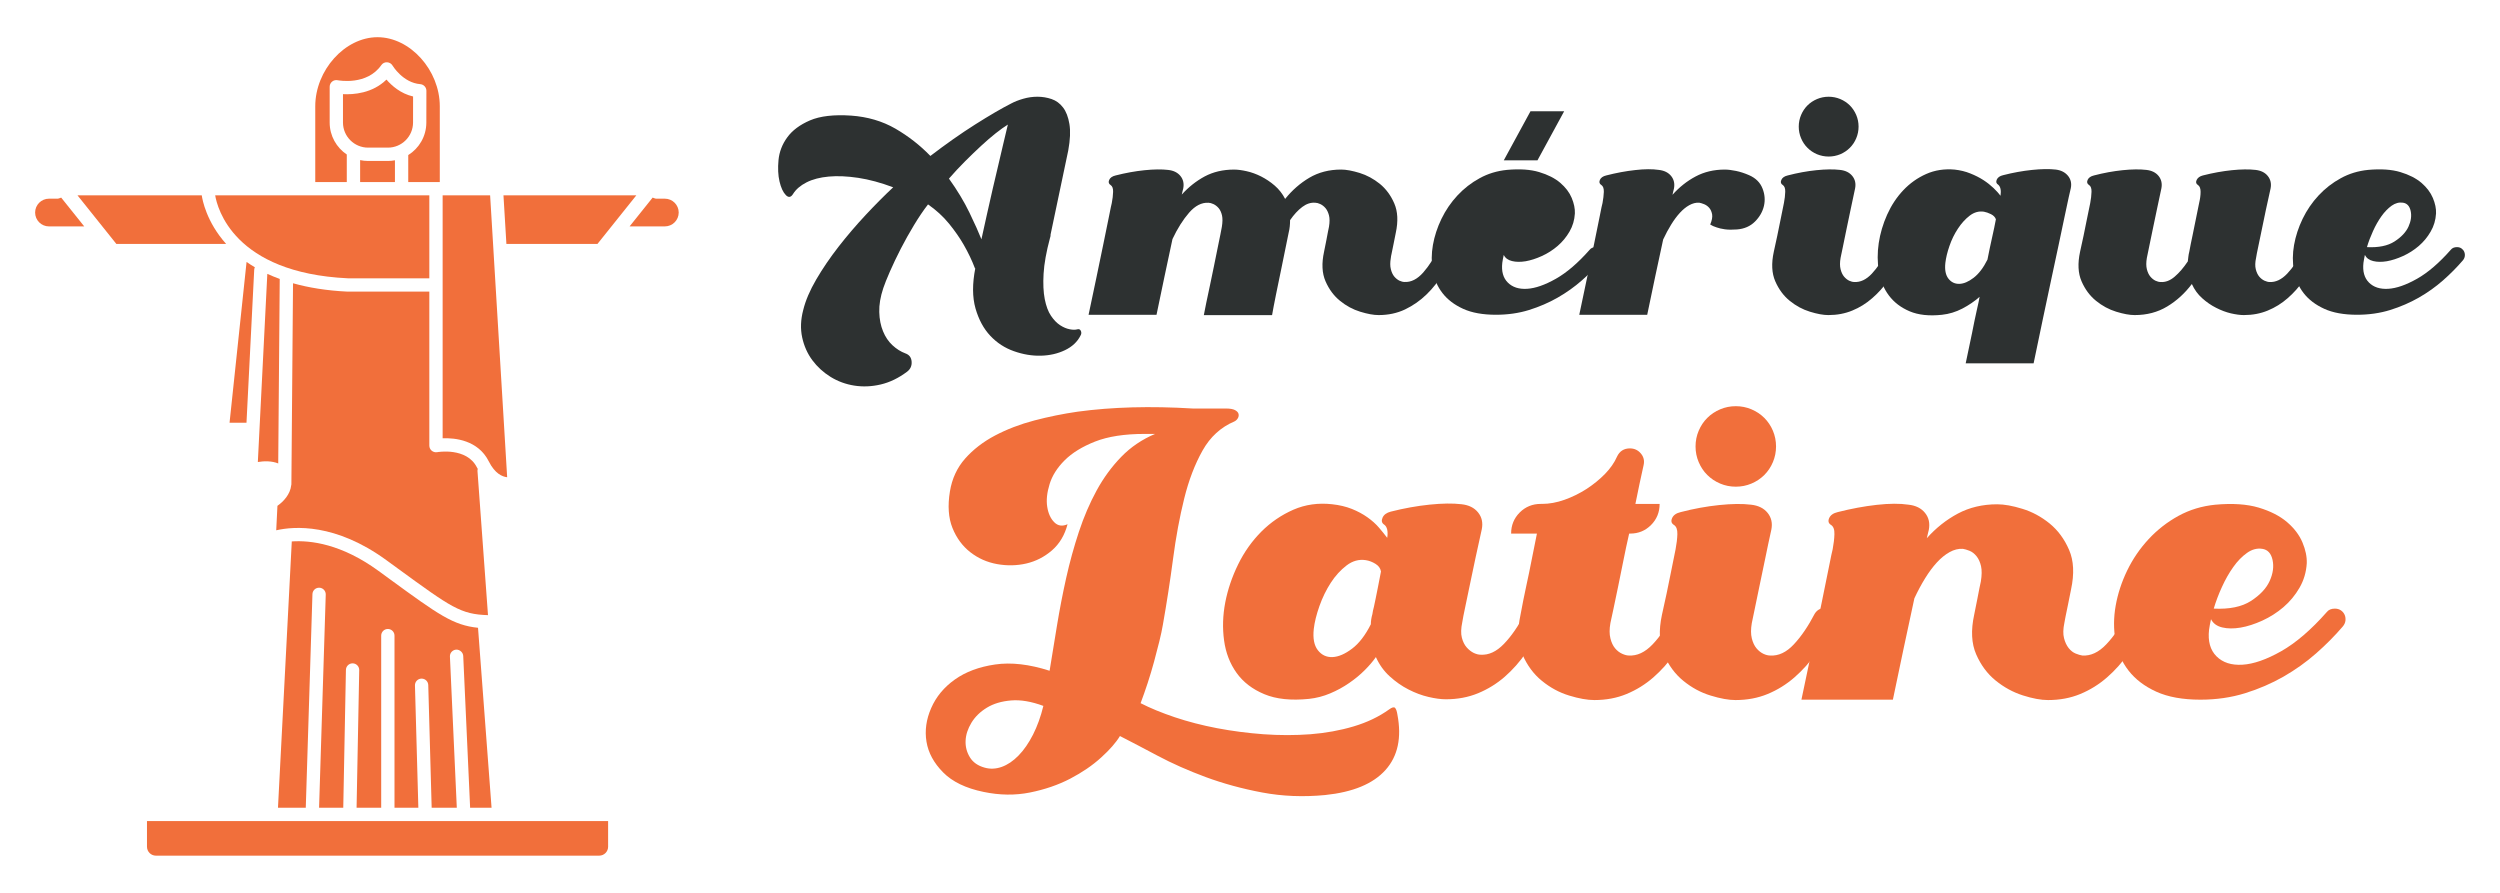 <?xml version="1.0" encoding="utf-8"?>
<!-- Generator: Adobe Illustrator 16.0.0, SVG Export Plug-In . SVG Version: 6.00 Build 0)  -->
<!DOCTYPE svg PUBLIC "-//W3C//DTD SVG 1.1//EN" "http://www.w3.org/Graphics/SVG/1.1/DTD/svg11.dtd">
<svg version="1.1" id="Calque_1" xmlns="http://www.w3.org/2000/svg" xmlns:xlink="http://www.w3.org/1999/xlink" x="0px" y="0px"
	 width="168px" height="60px" viewBox="0 0 168 60" enable-background="new 0 0 168 60" xml:space="preserve">
<g>
	<g>
		<g>
			<path fill="#2D3131" d="M67.962,6.949c0.221-0.118,0.488-0.223,0.801-0.313C69.074,6.545,69.394,6.5,69.718,6.5
				c0.325,0,0.642,0.053,0.947,0.156c0.305,0.104,0.563,0.293,0.771,0.566c0.208,0.271,0.351,0.643,0.429,1.112
				c0.078,0.468,0.053,1.059-0.078,1.775l-1.189,5.657v0.058c0,0.041-0.014,0.099-0.04,0.176c-0.247,0.924-0.39,1.72-0.429,2.393
				c-0.039,0.669-0.014,1.237,0.078,1.707c0.092,0.467,0.23,0.841,0.419,1.12c0.188,0.281,0.394,0.49,0.614,0.635
				c0.221,0.143,0.437,0.234,0.645,0.272c0.209,0.042,0.383,0.042,0.527,0c0.104-0.026,0.178,0.013,0.225,0.116
				c0.045,0.105,0.035,0.209-0.029,0.312c-0.209,0.418-0.557,0.745-1.045,0.978c-0.487,0.233-1.027,0.356-1.619,0.37
				s-1.193-0.085-1.805-0.302c-0.611-0.214-1.142-0.557-1.59-1.035c-0.449-0.475-0.779-1.088-0.996-1.842
				c-0.214-0.754-0.218-1.66-0.01-2.714l-0.019,0.039c-0.208-0.547-0.462-1.078-0.761-1.599c-0.261-0.456-0.589-0.928-0.985-1.417
				c-0.397-0.485-0.87-0.919-1.415-1.298c-0.313,0.405-0.627,0.869-0.946,1.398c-0.319,0.525-0.614,1.057-0.888,1.588
				c-0.273,0.534-0.514,1.04-0.722,1.513c-0.208,0.475-0.358,0.85-0.449,1.122c-0.195,0.587-0.286,1.122-0.272,1.611
				c0.012,0.487,0.098,0.92,0.254,1.296c0.154,0.378,0.366,0.69,0.633,0.937c0.268,0.248,0.557,0.431,0.869,0.547
				c0.259,0.092,0.399,0.274,0.419,0.556c0.02,0.279-0.081,0.503-0.302,0.672c-0.574,0.432-1.164,0.717-1.775,0.861
				c-0.612,0.143-1.204,0.166-1.775,0.076c-0.573-0.09-1.104-0.284-1.592-0.584c-0.486-0.303-0.896-0.675-1.229-1.123
				c-0.332-0.449-0.559-0.961-0.682-1.53c-0.125-0.574-0.102-1.188,0.068-1.834c0.154-0.638,0.447-1.323,0.877-2.061
				c0.43-0.735,0.93-1.47,1.502-2.205c0.572-0.734,1.181-1.445,1.824-2.135c0.645-0.689,1.259-1.307,1.844-1.854
				c-0.832-0.313-1.615-0.524-2.351-0.636c-0.735-0.109-1.396-0.139-1.979-0.085c-0.586,0.053-1.084,0.182-1.493,0.39
				c-0.41,0.208-0.712,0.468-0.907,0.781c-0.143,0.233-0.306,0.256-0.488,0.069c-0.182-0.19-0.322-0.493-0.42-0.909
				c-0.098-0.415-0.119-0.898-0.068-1.442c0.053-0.547,0.247-1.057,0.586-1.521c0.338-0.469,0.85-0.851,1.532-1.145
				c0.683-0.291,1.603-0.397,2.761-0.32c1.105,0.079,2.098,0.37,2.975,0.875c0.878,0.51,1.662,1.123,2.352,1.836
				c1.054-0.805,2.059-1.513,3.014-2.117C66.489,7.759,67.298,7.287,67.962,6.949z M65.952,16.08
				c0.117-0.533,0.24-1.092,0.371-1.678c0.13-0.586,0.26-1.162,0.391-1.728c0.129-0.565,0.256-1.105,0.381-1.619
				c0.123-0.512,0.23-0.969,0.32-1.366c0.092-0.397,0.166-0.712,0.225-0.946s0.088-0.356,0.088-0.371
				c-0.234,0.143-0.507,0.34-0.819,0.586c-0.312,0.248-0.64,0.531-0.985,0.85c-0.344,0.318-0.701,0.663-1.072,1.033
				c-0.371,0.371-0.732,0.758-1.083,1.162c0.56,0.78,1.017,1.541,1.375,2.28C65.501,15.024,65.771,15.623,65.952,16.08z"/>
			<path fill="#2D3131" d="M97.853,16.588c-0.233,0.612-0.516,1.192-0.849,1.745c-0.331,0.553-0.712,1.039-1.142,1.454
				c-0.428,0.417-0.91,0.75-1.443,1.007c-0.533,0.252-1.125,0.379-1.775,0.379c-0.339,0-0.751-0.075-1.239-0.226
				c-0.487-0.149-0.94-0.393-1.355-0.731c-0.417-0.338-0.741-0.775-0.976-1.316c-0.234-0.539-0.268-1.2-0.098-1.98
				c0.052-0.285,0.104-0.547,0.156-0.781c0.039-0.194,0.074-0.382,0.107-0.566c0.031-0.181,0.055-0.292,0.068-0.33
				c0.052-0.313,0.052-0.569,0-0.772c-0.053-0.199-0.13-0.363-0.234-0.486c-0.104-0.121-0.222-0.213-0.352-0.273
				c-0.13-0.059-0.24-0.088-0.332-0.088c-0.299-0.026-0.592,0.068-0.877,0.283c-0.287,0.215-0.561,0.511-0.819,0.887
				c0,0.145-0.007,0.285-0.021,0.422c-0.014,0.135-0.039,0.281-0.078,0.439c-0.168,0.818-0.324,1.585-0.469,2.301
				c-0.064,0.312-0.129,0.624-0.193,0.937c-0.066,0.312-0.127,0.617-0.186,0.906c-0.06,0.295-0.111,0.557-0.156,0.79
				c-0.047,0.234-0.082,0.43-0.107,0.587h-4.586c0.039-0.208,0.096-0.489,0.166-0.838c0.071-0.352,0.153-0.737,0.244-1.151
				c0.09-0.417,0.18-0.841,0.264-1.271c0.084-0.428,0.165-0.828,0.243-1.2c0.079-0.368,0.144-0.689,0.195-0.955
				c0.052-0.268,0.085-0.438,0.099-0.517c0.051-0.313,0.055-0.569,0.01-0.772c-0.047-0.199-0.121-0.363-0.225-0.486
				c-0.105-0.121-0.223-0.213-0.352-0.273c-0.131-0.059-0.241-0.088-0.332-0.088c-0.456-0.026-0.888,0.195-1.298,0.662
				c-0.409,0.47-0.784,1.063-1.121,1.777c-0.17,0.794-0.349,1.637-0.538,2.526c-0.188,0.89-0.366,1.748-0.535,2.565h-4.566
				c0.17-0.792,0.342-1.61,0.518-2.458c0.176-0.844,0.338-1.629,0.487-2.35c0.149-0.724,0.273-1.33,0.372-1.825
				c0.098-0.494,0.158-0.788,0.184-0.879c0.053-0.273,0.082-0.522,0.088-0.75c0.008-0.227-0.049-0.383-0.165-0.458
				c-0.13-0.08-0.163-0.192-0.099-0.343c0.066-0.149,0.209-0.25,0.431-0.302c0.663-0.169,1.311-0.287,1.941-0.352
				c0.63-0.064,1.16-0.07,1.59-0.02c0.363,0.039,0.64,0.176,0.829,0.409c0.188,0.235,0.25,0.516,0.186,0.84
				c-0.013,0.04-0.026,0.092-0.039,0.154c-0.014,0.066-0.033,0.153-0.059,0.254c0.455-0.505,0.969-0.911,1.541-1.22
				c0.572-0.304,1.229-0.46,1.971-0.46c0.248,0,0.53,0.038,0.85,0.11c0.318,0.07,0.641,0.188,0.966,0.35
				c0.324,0.166,0.631,0.368,0.917,0.616c0.285,0.246,0.52,0.545,0.701,0.896c0.469-0.584,1.012-1.059,1.63-1.425
				c0.617-0.363,1.329-0.548,2.136-0.548c0.338,0,0.752,0.079,1.24,0.227c0.487,0.151,0.938,0.396,1.356,0.731
				c0.415,0.34,0.741,0.778,0.974,1.32c0.234,0.538,0.267,1.198,0.099,1.979l-0.156,0.78c-0.04,0.207-0.079,0.398-0.117,0.575
				c-0.04,0.175-0.058,0.283-0.058,0.321c-0.053,0.3-0.053,0.553,0,0.761c0.051,0.208,0.129,0.372,0.232,0.497
				c0.105,0.123,0.219,0.214,0.342,0.275c0.125,0.055,0.238,0.088,0.343,0.088c0.442,0.025,0.86-0.188,1.258-0.635
				c0.396-0.451,0.764-1.024,1.103-1.728H97.853z"/>
			<path fill="#2D3131" d="M107.239,16.607c0.117,0,0.217,0.028,0.301,0.087c0.086,0.062,0.148,0.133,0.187,0.225
				c0.038,0.093,0.052,0.189,0.038,0.293c-0.012,0.104-0.059,0.201-0.135,0.291c-0.391,0.457-0.834,0.904-1.327,1.338
				c-0.495,0.436-1.038,0.822-1.631,1.161c-0.591,0.338-1.231,0.614-1.921,0.83c-0.689,0.214-1.431,0.32-2.223,0.32
				c-0.887,0-1.621-0.133-2.205-0.399c-0.588-0.268-1.049-0.618-1.387-1.055c-0.338-0.436-0.556-0.936-0.653-1.502
				c-0.098-0.565-0.095-1.145,0.009-1.735c0.105-0.593,0.296-1.178,0.576-1.758c0.28-0.576,0.638-1.102,1.072-1.568
				c0.437-0.469,0.935-0.856,1.494-1.16c0.559-0.308,1.17-0.492,1.833-0.558c0.86-0.077,1.581-0.03,2.166,0.147
				c0.585,0.175,1.058,0.416,1.415,0.72c0.357,0.307,0.615,0.644,0.771,1.017c0.154,0.372,0.227,0.717,0.213,1.043
				c-0.025,0.442-0.145,0.85-0.36,1.219c-0.215,0.372-0.481,0.691-0.801,0.967c-0.317,0.272-0.669,0.498-1.054,0.673
				c-0.382,0.174-0.747,0.292-1.092,0.353c-0.346,0.056-0.65,0.054-0.917-0.013c-0.267-0.064-0.452-0.199-0.556-0.41
				c-0.025,0.105-0.046,0.201-0.059,0.286c-0.013,0.081-0.026,0.164-0.039,0.243c-0.065,0.57,0.058,1.014,0.371,1.326
				c0.313,0.313,0.743,0.453,1.297,0.42c0.553-0.034,1.197-0.258,1.932-0.674c0.735-0.415,1.492-1.066,2.273-1.951
				C106.919,16.666,107.056,16.607,107.239,16.607z M107.239,16.607c0.117,0,0.217,0.028,0.301,0.087
				c0.086,0.062,0.148,0.133,0.187,0.225c0.038,0.093,0.052,0.189,0.038,0.293c-0.012,0.104-0.059,0.201-0.135,0.291
				c-0.391,0.457-0.834,0.904-1.327,1.338c-0.495,0.436-1.038,0.822-1.631,1.161c-0.591,0.338-1.231,0.614-1.921,0.83
				c-0.689,0.214-1.431,0.32-2.223,0.32c-0.887,0-1.621-0.133-2.205-0.399c-0.588-0.268-1.049-0.618-1.387-1.055
				c-0.338-0.436-0.556-0.936-0.653-1.502c-0.098-0.565-0.095-1.145,0.009-1.735c0.105-0.593,0.296-1.178,0.576-1.758
				c0.28-0.576,0.638-1.102,1.072-1.568c0.437-0.469,0.935-0.856,1.494-1.16c0.559-0.308,1.17-0.492,1.833-0.558
				c0.86-0.077,1.581-0.03,2.166,0.147c0.585,0.175,1.058,0.416,1.415,0.72c0.357,0.307,0.615,0.644,0.771,1.017
				c0.154,0.372,0.227,0.717,0.213,1.043c-0.025,0.442-0.145,0.85-0.36,1.219c-0.215,0.372-0.481,0.691-0.801,0.967
				c-0.317,0.272-0.669,0.498-1.054,0.673c-0.382,0.174-0.747,0.292-1.092,0.353c-0.346,0.056-0.65,0.054-0.917-0.013
				c-0.267-0.064-0.452-0.199-0.556-0.41c-0.025,0.105-0.046,0.201-0.059,0.286c-0.013,0.081-0.026,0.164-0.039,0.243
				c-0.065,0.57,0.058,1.014,0.371,1.326c0.313,0.313,0.743,0.453,1.297,0.42c0.553-0.034,1.197-0.258,1.932-0.674
				c0.735-0.415,1.492-1.066,2.273-1.951C106.919,16.666,107.056,16.607,107.239,16.607z M101.054,10.774l1.795-3.298h2.263
				l-1.794,3.298H101.054z M101.054,10.774l1.795-3.298h2.263l-1.794,3.298H101.054z M103.608,13.621
				c0.273,0.039,0.446,0.225,0.519,0.557c0.071,0.331,0.022,0.684-0.147,1.055c-0.168,0.368-0.481,0.702-0.936,0.994
				c-0.455,0.294-1.072,0.419-1.854,0.381c0.104-0.354,0.24-0.713,0.41-1.084c0.168-0.371,0.355-0.701,0.564-0.994
				c0.209-0.292,0.436-0.526,0.684-0.705C103.097,13.65,103.351,13.582,103.608,13.621z M103.608,13.621
				c0.273,0.039,0.446,0.225,0.519,0.557c0.071,0.331,0.022,0.684-0.147,1.055c-0.168,0.368-0.481,0.702-0.936,0.994
				c-0.455,0.294-1.072,0.419-1.854,0.381c0.104-0.354,0.24-0.713,0.41-1.084c0.168-0.371,0.355-0.701,0.564-0.994
				c0.209-0.292,0.436-0.526,0.684-0.705C103.097,13.65,103.351,13.582,103.608,13.621z"/>
			<path fill="#2D3131" d="M114.184,13.621c-0.221-0.014-0.441,0.044-0.663,0.166c-0.223,0.123-0.432,0.297-0.634,0.516
				c-0.202,0.221-0.397,0.483-0.585,0.789c-0.189,0.303-0.367,0.638-0.537,1.001c-0.168,0.78-0.349,1.612-0.537,2.501
				c-0.188,0.887-0.367,1.742-0.535,2.559h-4.566c0.169-0.792,0.342-1.61,0.518-2.458c0.174-0.844,0.337-1.629,0.488-2.35
				c0.148-0.724,0.273-1.33,0.371-1.825c0.096-0.494,0.157-0.788,0.186-0.879c0.05-0.273,0.08-0.522,0.088-0.75
				c0.005-0.227-0.05-0.383-0.166-0.458c-0.131-0.08-0.164-0.192-0.1-0.343c0.064-0.149,0.209-0.25,0.431-0.302
				c0.663-0.169,1.309-0.291,1.94-0.36c0.631-0.073,1.16-0.075,1.59-0.011c0.364,0.041,0.641,0.178,0.83,0.413
				c0.188,0.236,0.25,0.519,0.186,0.847c-0.014,0.04-0.026,0.092-0.04,0.158c-0.013,0.064-0.032,0.152-0.058,0.255
				c0.455-0.51,0.971-0.922,1.551-1.23c0.578-0.309,1.232-0.465,1.961-0.465c0.221,0,0.475,0.033,0.76,0.091
				c0.287,0.06,0.58,0.156,0.879,0.287c0.442,0.194,0.74,0.49,0.896,0.886c0.157,0.391,0.189,0.785,0.1,1.176
				c-0.092,0.393-0.293,0.744-0.605,1.056s-0.716,0.489-1.209,0.528c-0.313,0.024-0.583,0.021-0.811-0.01
				c-0.229-0.033-0.414-0.075-0.557-0.129c-0.17-0.051-0.313-0.118-0.43-0.193c0.117-0.273,0.16-0.502,0.129-0.684
				c-0.035-0.182-0.1-0.33-0.197-0.439c-0.098-0.11-0.211-0.19-0.342-0.244C114.386,13.669,114.274,13.636,114.184,13.621z"/>
			<path fill="#2D3131" d="M127.294,16.588c0.184,0,0.326,0.078,0.431,0.231c0.104,0.158,0.117,0.327,0.04,0.51
				c-0.248,0.533-0.535,1.031-0.859,1.492c-0.326,0.463-0.689,0.869-1.094,1.218c-0.402,0.354-0.848,0.629-1.336,0.83
				c-0.488,0.202-1.023,0.304-1.609,0.304c-0.338,0-0.752-0.075-1.239-0.226c-0.487-0.149-0.939-0.393-1.356-0.731
				c-0.416-0.338-0.74-0.775-0.975-1.316c-0.234-0.539-0.268-1.2-0.098-1.98c0.078-0.352,0.156-0.708,0.234-1.076
				c0.064-0.308,0.137-0.662,0.214-1.052c0.077-0.389,0.157-0.773,0.233-1.15c0.053-0.273,0.082-0.522,0.088-0.75
				c0.007-0.227-0.048-0.383-0.164-0.458c-0.131-0.08-0.164-0.192-0.098-0.343c0.063-0.149,0.207-0.25,0.43-0.302
				c0.649-0.169,1.29-0.287,1.921-0.352c0.63-0.064,1.161-0.07,1.589-0.02c0.365,0.039,0.642,0.176,0.83,0.409
				c0.189,0.235,0.251,0.516,0.186,0.84c-0.104,0.469-0.205,0.941-0.303,1.426c-0.098,0.479-0.191,0.931-0.283,1.353
				c-0.092,0.424-0.168,0.801-0.232,1.132c-0.065,0.333-0.118,0.584-0.157,0.753c-0.052,0.3-0.052,0.553,0,0.761
				s0.13,0.372,0.233,0.497c0.105,0.123,0.219,0.214,0.342,0.275c0.124,0.055,0.238,0.088,0.342,0.088
				c0.416,0.025,0.81-0.163,1.181-0.557c0.37-0.397,0.718-0.908,1.044-1.532C126.944,16.677,127.101,16.588,127.294,16.588z
				 M122.886,10.52c-0.273,0-0.533-0.053-0.781-0.155c-0.246-0.105-0.462-0.248-0.643-0.432c-0.184-0.182-0.326-0.395-0.43-0.645
				c-0.104-0.245-0.156-0.506-0.156-0.779s0.052-0.532,0.156-0.78c0.104-0.245,0.246-0.461,0.43-0.645
				c0.181-0.18,0.396-0.324,0.643-0.428c0.248-0.104,0.508-0.156,0.781-0.156c0.272,0,0.533,0.053,0.781,0.156
				c0.246,0.104,0.46,0.248,0.643,0.428c0.183,0.184,0.325,0.399,0.43,0.645c0.104,0.248,0.156,0.507,0.156,0.78
				s-0.053,0.534-0.156,0.779c-0.104,0.25-0.247,0.463-0.43,0.645c-0.183,0.184-0.396,0.326-0.643,0.432
				C123.419,10.467,123.158,10.52,122.886,10.52z"/>
			<path fill="#2D3131" d="M138.145,11.395c0.351,0.042,0.622,0.179,0.818,0.412c0.195,0.233,0.26,0.515,0.195,0.84
				c-0.013,0.037-0.059,0.238-0.137,0.594c-0.077,0.357-0.176,0.816-0.293,1.374c-0.116,0.561-0.25,1.192-0.399,1.895
				c-0.15,0.703-0.303,1.418-0.459,2.146c-0.364,1.706-0.769,3.622-1.211,5.758h-4.564c0.155-0.742,0.301-1.424,0.43-2.051
				c0.052-0.26,0.104-0.518,0.156-0.781c0.051-0.257,0.103-0.498,0.156-0.721c0.051-0.22,0.094-0.412,0.127-0.574
				c0.031-0.163,0.055-0.277,0.066-0.341c-0.338,0.299-0.724,0.563-1.159,0.79c-0.437,0.227-0.894,0.367-1.375,0.418
				c-0.859,0.092-1.581,0.014-2.165-0.233c-0.588-0.249-1.051-0.603-1.396-1.063c-0.346-0.46-0.569-1.001-0.675-1.62
				c-0.104-0.615-0.105-1.25-0.009-1.901c0.098-0.65,0.285-1.288,0.565-1.912c0.281-0.625,0.641-1.171,1.083-1.639
				s0.956-0.834,1.542-1.094c0.584-0.259,1.222-0.356,1.912-0.295c0.377,0.042,0.728,0.126,1.053,0.259
				c0.324,0.129,0.617,0.276,0.879,0.446c0.26,0.168,0.486,0.349,0.683,0.537c0.195,0.188,0.351,0.361,0.467,0.516
				c0.026-0.179,0.026-0.336,0-0.458c-0.025-0.121-0.078-0.218-0.154-0.283c-0.132-0.077-0.163-0.192-0.099-0.341
				c0.064-0.149,0.209-0.252,0.431-0.302c0.662-0.17,1.309-0.286,1.939-0.352C137.185,11.353,137.714,11.346,138.145,11.395z
				 M130.729,17.661c-0.053,0.469,0.017,0.822,0.205,1.063s0.433,0.358,0.73,0.351c0.3-0.006,0.623-0.145,0.967-0.41
				c0.344-0.265,0.654-0.671,0.926-1.219c0.105-0.534,0.208-1.03,0.313-1.492c0.105-0.463,0.189-0.867,0.254-1.219
				c-0.051-0.143-0.162-0.258-0.332-0.344c-0.168-0.082-0.326-0.139-0.469-0.164c-0.338-0.053-0.656,0.035-0.957,0.263
				c-0.297,0.228-0.564,0.522-0.797,0.88c-0.234,0.354-0.423,0.743-0.566,1.16C130.86,16.943,130.769,17.321,130.729,17.661z"/>
			<path fill="#2D3131" d="M155.197,16.588c0.193,0,0.341,0.078,0.438,0.231c0.098,0.158,0.108,0.327,0.029,0.51
				c-0.248,0.533-0.531,1.031-0.85,1.492c-0.318,0.463-0.68,0.869-1.083,1.218c-0.402,0.354-0.848,0.629-1.337,0.83
				c-0.486,0.202-1.023,0.304-1.609,0.304c-0.246,0-0.536-0.04-0.867-0.115c-0.332-0.079-0.664-0.204-0.996-0.374
				c-0.331-0.165-0.645-0.383-0.936-0.645c-0.292-0.257-0.523-0.576-0.693-0.954c-0.469,0.623-1.021,1.129-1.658,1.511
				c-0.638,0.386-1.366,0.577-2.186,0.577c-0.338,0-0.75-0.075-1.24-0.226c-0.486-0.149-0.938-0.393-1.355-0.731
				c-0.416-0.338-0.741-0.775-0.975-1.316c-0.234-0.539-0.266-1.2-0.099-1.98c0.078-0.352,0.157-0.708,0.235-1.076
				c0.064-0.308,0.137-0.662,0.213-1.052c0.078-0.389,0.157-0.773,0.236-1.15c0.051-0.273,0.08-0.522,0.086-0.75
				c0.007-0.227-0.047-0.383-0.165-0.458c-0.129-0.08-0.163-0.192-0.097-0.343c0.065-0.149,0.208-0.25,0.43-0.302
				c0.65-0.169,1.291-0.287,1.92-0.352c0.632-0.064,1.163-0.07,1.592-0.02c0.363,0.039,0.64,0.176,0.829,0.409
				c0.188,0.235,0.249,0.516,0.185,0.84c-0.104,0.469-0.204,0.941-0.303,1.426c-0.097,0.479-0.193,0.931-0.283,1.353
				c-0.09,0.424-0.168,0.801-0.234,1.132c-0.063,0.333-0.117,0.584-0.155,0.753c-0.052,0.3-0.052,0.553,0,0.761
				s0.131,0.372,0.235,0.497c0.103,0.123,0.217,0.214,0.341,0.275c0.122,0.055,0.237,0.088,0.341,0.088
				c0.325,0.025,0.641-0.092,0.947-0.354c0.305-0.259,0.602-0.603,0.888-1.031c0.013-0.106,0.024-0.212,0.038-0.323
				s0.031-0.218,0.06-0.322c0.063-0.352,0.136-0.708,0.215-1.076c0.064-0.308,0.136-0.662,0.214-1.052
				c0.078-0.389,0.156-0.773,0.234-1.15c0.064-0.273,0.098-0.522,0.098-0.75c0-0.227-0.059-0.383-0.176-0.458
				c-0.131-0.08-0.159-0.192-0.088-0.343c0.072-0.149,0.212-0.25,0.419-0.302c0.665-0.169,1.312-0.287,1.941-0.352
				c0.631-0.064,1.161-0.07,1.591-0.02c0.363,0.039,0.641,0.176,0.828,0.409c0.189,0.235,0.252,0.516,0.188,0.84
				c-0.105,0.469-0.21,0.941-0.313,1.426c-0.104,0.479-0.199,0.931-0.281,1.353c-0.086,0.424-0.165,0.801-0.235,1.132
				c-0.072,0.333-0.121,0.584-0.146,0.753c-0.065,0.3-0.072,0.553-0.02,0.761c0.051,0.208,0.129,0.372,0.233,0.497
				c0.104,0.123,0.222,0.214,0.353,0.275c0.129,0.055,0.24,0.088,0.33,0.088c0.417,0.025,0.814-0.163,1.191-0.557
				c0.377-0.397,0.729-0.908,1.054-1.532C154.838,16.677,154.989,16.588,155.197,16.588z"/>
			<path fill="#2D3131" d="M165.107,16.607c0.118,0,0.218,0.028,0.303,0.087c0.085,0.062,0.146,0.133,0.185,0.225
				c0.04,0.093,0.053,0.189,0.04,0.293s-0.06,0.201-0.136,0.291c-0.392,0.457-0.834,0.904-1.327,1.338
				c-0.495,0.436-1.038,0.822-1.63,1.161c-0.592,0.338-1.231,0.614-1.921,0.83c-0.69,0.214-1.432,0.32-2.226,0.32
				c-0.885,0-1.619-0.133-2.203-0.399c-0.587-0.268-1.049-0.618-1.387-1.055c-0.338-0.436-0.556-0.936-0.654-1.502
				c-0.098-0.565-0.095-1.145,0.01-1.735c0.105-0.593,0.297-1.178,0.576-1.758c0.279-0.576,0.637-1.102,1.072-1.568
				c0.436-0.469,0.936-0.856,1.494-1.16c0.56-0.308,1.17-0.492,1.832-0.558c0.86-0.077,1.581-0.03,2.168,0.147
				c0.584,0.175,1.055,0.416,1.415,0.72c0.356,0.307,0.612,0.644,0.77,1.017c0.156,0.372,0.229,0.717,0.214,1.043
				c-0.025,0.442-0.145,0.85-0.361,1.219c-0.214,0.372-0.479,0.691-0.799,0.967c-0.318,0.272-0.67,0.498-1.055,0.673
				c-0.383,0.174-0.748,0.292-1.092,0.353c-0.345,0.056-0.65,0.054-0.918-0.013c-0.266-0.064-0.451-0.199-0.557-0.41
				c-0.023,0.105-0.044,0.201-0.057,0.286c-0.012,0.081-0.026,0.164-0.039,0.243c-0.064,0.57,0.059,1.014,0.371,1.326
				c0.313,0.313,0.744,0.453,1.297,0.42c0.553-0.034,1.195-0.258,1.933-0.674c0.735-0.415,1.49-1.066,2.271-1.951
				C164.788,16.666,164.925,16.607,165.107,16.607z M161.478,13.621c-0.26-0.039-0.512,0.029-0.761,0.203
				c-0.247,0.179-0.474,0.413-0.683,0.705c-0.209,0.293-0.396,0.623-0.565,0.994c-0.169,0.371-0.306,0.73-0.41,1.084
				c0.782,0.038,1.398-0.087,1.854-0.381c0.454-0.292,0.766-0.626,0.936-0.994c0.17-0.371,0.219-0.724,0.148-1.055
				C161.924,13.846,161.752,13.66,161.478,13.621z"/>
		</g>
		<g>
			<path fill="#F16F3B" d="M93.905,48.016c0.298,1.558,0.031,2.801-0.801,3.729s-2.184,1.488-4.058,1.682
				c-1.471,0.14-2.88,0.083-4.228-0.172c-1.348-0.253-2.613-0.6-3.795-1.036c-1.182-0.438-2.258-0.916-3.23-1.433
				c-0.971-0.517-1.815-0.958-2.533-1.325c-0.263,0.438-0.684,0.919-1.262,1.443c-0.577,0.526-1.27,0.999-2.074,1.42
				c-0.805,0.42-1.706,0.729-2.705,0.931c-0.998,0.201-2.039,0.188-3.124-0.039c-1.19-0.245-2.097-0.683-2.718-1.313
				c-0.623-0.63-0.995-1.317-1.117-2.062s-0.018-1.498,0.316-2.259c0.332-0.761,0.861-1.4,1.588-1.917s1.629-0.854,2.705-1.011
				c1.076-0.158,2.298-0.018,3.664,0.421c0.156-0.964,0.323-1.978,0.498-3.048c0.176-1.067,0.381-2.132,0.617-3.19
				s0.521-2.091,0.854-3.099c0.332-1.006,0.731-1.934,1.194-2.782c0.464-0.851,1.017-1.602,1.655-2.259s1.396-1.169,2.271-1.538
				h-0.92h0.211c-1.349,0-2.455,0.173-3.322,0.513c-0.867,0.343-1.549,0.764-2.048,1.262s-0.837,1.032-1.011,1.602
				c-0.176,0.568-0.229,1.075-0.158,1.523c0.069,0.445,0.228,0.791,0.473,1.036c0.245,0.246,0.543,0.29,0.893,0.132
				c-0.192,0.735-0.543,1.321-1.051,1.76c-0.508,0.438-1.08,0.731-1.72,0.88c-0.639,0.147-1.296,0.161-1.969,0.039
				c-0.675-0.123-1.274-0.39-1.8-0.802c-0.525-0.411-0.924-0.953-1.195-1.627c-0.271-0.675-0.328-1.493-0.17-2.456
				c0.141-0.857,0.481-1.593,1.023-2.206c0.543-0.612,1.213-1.129,2.01-1.55c0.797-0.419,1.676-0.757,2.64-1.011
				c0.962-0.252,1.934-0.45,2.914-0.591c2.312-0.314,4.894-0.386,7.747-0.211h2.232c0.262,0,0.459,0.037,0.591,0.105
				c0.132,0.072,0.21,0.154,0.236,0.25c0.026,0.098,0.013,0.194-0.039,0.288c-0.054,0.097-0.131,0.172-0.236,0.225
				c-0.911,0.385-1.624,1.037-2.141,1.956s-0.929,1.996-1.234,3.231c-0.306,1.233-0.556,2.581-0.748,4.043
				c-0.193,1.463-0.42,2.937-0.683,4.425c-0.053,0.315-0.132,0.688-0.237,1.117c-0.104,0.427-0.223,0.883-0.354,1.364
				c-0.131,0.482-0.275,0.963-0.432,1.444c-0.159,0.481-0.316,0.933-0.475,1.353c0.647,0.333,1.414,0.647,2.299,0.946
				c0.885,0.296,1.829,0.542,2.836,0.734c1.008,0.192,2.048,0.328,3.125,0.408c1.076,0.077,2.127,0.077,3.152,0
				c1.023-0.08,1.99-0.255,2.9-0.526s1.707-0.652,2.39-1.143c0.192-0.141,0.324-0.174,0.395-0.105
				C93.817,47.64,93.87,47.788,93.905,48.016z M66.174,51.587c0.368,0.104,0.749,0.088,1.142-0.052
				c0.395-0.141,0.771-0.395,1.13-0.763c0.359-0.367,0.683-0.835,0.973-1.404c0.288-0.569,0.521-1.213,0.695-1.931
				c-0.806-0.298-1.527-0.421-2.167-0.367c-0.639,0.053-1.182,0.214-1.627,0.485c-0.447,0.272-0.793,0.608-1.039,1.012
				c-0.244,0.403-0.375,0.805-0.393,1.207s0.079,0.774,0.289,1.117C65.386,51.232,65.72,51.463,66.174,51.587z"/>
			<path fill="#F16F3B" d="M103.07,40.872c0.262,0,0.464,0.105,0.604,0.315c0.14,0.211,0.149,0.438,0.025,0.683
				c-0.331,0.7-0.714,1.363-1.142,1.982c-0.429,0.623-0.91,1.165-1.443,1.63c-0.535,0.464-1.13,0.831-1.787,1.103
				c-0.656,0.271-1.378,0.407-2.166,0.407c-0.332,0-0.722-0.053-1.168-0.158c-0.446-0.104-0.894-0.271-1.34-0.5
				c-0.446-0.227-0.867-0.521-1.26-0.879c-0.395-0.358-0.706-0.792-0.933-1.299c-0.194,0.279-0.442,0.572-0.749,0.878
				c-0.307,0.308-0.656,0.597-1.051,0.867c-0.394,0.272-0.818,0.504-1.273,0.695c-0.455,0.193-0.928,0.315-1.418,0.368
				c-1.207,0.123-2.211,0.019-3.006-0.315c-0.798-0.331-1.42-0.809-1.865-1.431c-0.445-0.621-0.727-1.348-0.84-2.18
				c-0.114-0.831-0.088-1.681,0.078-2.548s0.455-1.719,0.866-2.561c0.411-0.84,0.934-1.574,1.563-2.206
				c0.631-0.63,1.348-1.118,2.152-1.471c0.805-0.349,1.672-0.471,2.6-0.367c0.491,0.053,0.934,0.158,1.328,0.315
				c0.393,0.158,0.742,0.346,1.05,0.565c0.306,0.218,0.564,0.449,0.774,0.695c0.209,0.246,0.395,0.474,0.551,0.683
				c0.035-0.209,0.035-0.394,0-0.552c-0.035-0.156-0.105-0.271-0.209-0.34c-0.158-0.105-0.193-0.26-0.105-0.46
				c0.088-0.201,0.271-0.337,0.551-0.409c0.894-0.227,1.764-0.383,2.613-0.471c0.85-0.087,1.563-0.096,2.141-0.027
				c0.49,0.053,0.861,0.236,1.115,0.552c0.255,0.314,0.337,0.691,0.25,1.131c-0.141,0.629-0.28,1.268-0.42,1.915
				c-0.141,0.648-0.268,1.253-0.381,1.812c-0.113,0.562-0.219,1.064-0.315,1.512c-0.096,0.446-0.161,0.783-0.196,1.011
				c-0.088,0.419-0.098,0.766-0.027,1.037s0.18,0.49,0.328,0.656c0.149,0.167,0.307,0.288,0.473,0.369
				c0.166,0.077,0.32,0.117,0.461,0.117c0.543,0.035,1.063-0.206,1.562-0.723c0.5-0.517,0.968-1.194,1.405-2.036
				C102.623,40.994,102.824,40.872,103.07,40.872z M92.802,38.404c-0.035-0.21-0.158-0.382-0.368-0.513
				c-0.209-0.131-0.429-0.213-0.655-0.249c-0.455-0.069-0.885,0.048-1.287,0.354c-0.403,0.306-0.758,0.696-1.064,1.168
				c-0.306,0.473-0.561,0.995-0.762,1.563c-0.201,0.57-0.328,1.082-0.38,1.537c-0.069,0.63,0.021,1.107,0.275,1.432
				c0.254,0.324,0.582,0.477,0.985,0.46c0.402-0.018,0.84-0.207,1.313-0.565c0.473-0.357,0.893-0.905,1.262-1.641
				c0-0.105,0.008-0.216,0.025-0.328c0.017-0.115,0.044-0.232,0.079-0.355c0.017-0.14,0.052-0.307,0.105-0.5
				c0.034-0.156,0.073-0.345,0.118-0.563c0.043-0.219,0.091-0.46,0.145-0.724L92.802,38.404z"/>
			<path fill="#F16F3B" d="M113.075,40.872c0.244,0,0.438,0.105,0.578,0.315c0.14,0.211,0.157,0.438,0.051,0.683
				c-0.332,0.719-0.713,1.388-1.142,2.011c-0.429,0.62-0.915,1.167-1.457,1.64c-0.543,0.473-1.144,0.845-1.8,1.116
				c-0.654,0.272-1.379,0.407-2.166,0.407c-0.473,0-1.037-0.101-1.693-0.303c-0.656-0.199-1.266-0.528-1.825-0.983
				c-0.561-0.455-0.998-1.046-1.313-1.773c-0.314-0.727-0.358-1.615-0.131-2.666c0.121-0.664,0.254-1.321,0.394-1.97
				c0.122-0.559,0.246-1.154,0.368-1.785c0.122-0.63,0.236-1.199,0.342-1.708h-1.734c0-0.558,0.193-1.031,0.578-1.417
				c0.385-0.384,0.857-0.577,1.418-0.577h0.079c0.489,0,0.993-0.092,1.511-0.276c0.516-0.183,1.006-0.425,1.471-0.721
				c0.463-0.299,0.879-0.637,1.247-1.012c0.368-0.377,0.638-0.767,0.813-1.169c0.175-0.368,0.464-0.552,0.866-0.552
				c0.298,0,0.544,0.115,0.735,0.342c0.193,0.229,0.254,0.49,0.184,0.789c-0.088,0.384-0.18,0.805-0.275,1.259
				c-0.097,0.456-0.188,0.901-0.275,1.34h1.628c0,0.561-0.192,1.032-0.577,1.418c-0.386,0.386-0.85,0.576-1.393,0.576h-0.078
				c-0.141,0.614-0.272,1.232-0.395,1.853c-0.122,0.622-0.24,1.205-0.354,1.747s-0.214,1.024-0.302,1.444
				c-0.088,0.419-0.158,0.743-0.209,0.971c-0.071,0.404-0.071,0.744,0,1.024c0.068,0.28,0.174,0.503,0.314,0.67
				c0.14,0.167,0.297,0.288,0.473,0.367c0.176,0.08,0.324,0.118,0.447,0.118c0.559,0.035,1.093-0.214,1.602-0.748
				c0.506-0.533,0.979-1.221,1.417-2.063C112.594,40.994,112.794,40.872,113.075,40.872z"/>
			<path fill="#F16F3B" d="M122.581,40.872c0.245,0,0.438,0.105,0.578,0.315c0.141,0.211,0.158,0.438,0.053,0.683
				c-0.333,0.719-0.718,1.388-1.155,2.011c-0.438,0.62-0.929,1.167-1.471,1.64c-0.544,0.473-1.143,0.845-1.799,1.116
				c-0.657,0.272-1.379,0.407-2.167,0.407c-0.455,0-1.012-0.101-1.668-0.303c-0.656-0.199-1.265-0.528-1.824-0.983
				c-0.561-0.455-0.998-1.046-1.313-1.773c-0.316-0.727-0.359-1.615-0.133-2.666c0.105-0.472,0.21-0.953,0.316-1.443
				c0.087-0.42,0.184-0.894,0.289-1.418c0.105-0.526,0.209-1.043,0.313-1.55c0.069-0.368,0.11-0.704,0.119-1.01
				c0.009-0.309-0.065-0.513-0.224-0.618c-0.175-0.106-0.219-0.257-0.131-0.46c0.087-0.201,0.279-0.337,0.578-0.407
				c0.874-0.227,1.736-0.385,2.586-0.473s1.563-0.097,2.141-0.025c0.49,0.053,0.862,0.236,1.116,0.552
				c0.253,0.314,0.337,0.692,0.249,1.128c-0.141,0.63-0.275,1.27-0.407,1.917s-0.258,1.257-0.381,1.827
				c-0.122,0.567-0.228,1.074-0.315,1.521c-0.087,0.448-0.156,0.784-0.21,1.012c-0.069,0.404-0.069,0.744,0,1.024
				s0.175,0.503,0.315,0.67s0.293,0.288,0.459,0.367c0.167,0.08,0.32,0.118,0.46,0.118c0.56,0.035,1.091-0.214,1.589-0.748
				c0.5-0.533,0.967-1.221,1.406-2.063C122.108,40.994,122.319,40.872,122.581,40.872z M116.646,32.705
				c-0.368,0-0.718-0.068-1.05-0.209c-0.334-0.141-0.621-0.333-0.867-0.578c-0.246-0.244-0.438-0.533-0.578-0.867
				c-0.141-0.332-0.21-0.683-0.21-1.05c0-0.368,0.069-0.718,0.21-1.051s0.332-0.622,0.578-0.866
				c0.246-0.245,0.533-0.438,0.867-0.578c0.332-0.141,0.682-0.21,1.05-0.21c0.367,0,0.718,0.069,1.05,0.21
				c0.334,0.141,0.621,0.333,0.867,0.578c0.244,0.244,0.438,0.533,0.578,0.866c0.139,0.333,0.209,0.683,0.209,1.051
				c0,0.367-0.07,0.718-0.209,1.05c-0.141,0.334-0.334,0.623-0.578,0.867c-0.246,0.245-0.533,0.438-0.867,0.578
				C117.364,32.637,117.014,32.705,116.646,32.705z"/>
			<path fill="#F16F3B" d="M143.563,40.872c0.246,0,0.438,0.105,0.578,0.315c0.141,0.211,0.157,0.438,0.053,0.683
				c-0.332,0.719-0.715,1.388-1.143,2.011c-0.43,0.62-0.915,1.167-1.459,1.64c-0.541,0.473-1.142,0.845-1.797,1.116
				c-0.656,0.272-1.378,0.407-2.167,0.407c-0.473,0-1.037-0.104-1.694-0.314c-0.655-0.209-1.264-0.541-1.824-0.995
				s-0.998-1.043-1.313-1.768c-0.316-0.726-0.359-1.611-0.132-2.658l0.21-1.049c0.053-0.262,0.102-0.511,0.145-0.746
				c0.044-0.235,0.074-0.38,0.092-0.434c0.07-0.418,0.074-0.763,0.014-1.033c-0.062-0.271-0.162-0.494-0.303-0.669
				c-0.141-0.174-0.298-0.296-0.473-0.366c-0.175-0.069-0.325-0.112-0.445-0.131c-0.299-0.018-0.597,0.057-0.895,0.223
				c-0.298,0.167-0.582,0.398-0.853,0.694c-0.272,0.298-0.535,0.65-0.788,1.061c-0.254,0.41-0.495,0.86-0.723,1.35
				c-0.228,1.048-0.469,2.169-0.722,3.365c-0.254,1.195-0.495,2.345-0.722,3.443h-6.146c0.228-1.067,0.46-2.17,0.696-3.309
				c0.235-1.138,0.455-2.192,0.656-3.164s0.367-1.79,0.498-2.454c0.131-0.666,0.215-1.06,0.25-1.183
				c0.069-0.368,0.109-0.704,0.117-1.01c0.01-0.309-0.064-0.513-0.223-0.618c-0.175-0.106-0.219-0.257-0.131-0.46
				c0.088-0.201,0.279-0.337,0.578-0.407c0.893-0.227,1.764-0.39,2.613-0.486c0.849-0.095,1.562-0.099,2.14-0.012
				c0.49,0.053,0.862,0.239,1.116,0.557c0.253,0.317,0.336,0.697,0.25,1.139c-0.018,0.055-0.036,0.123-0.053,0.212
				c-0.018,0.088-0.045,0.204-0.08,0.345c0.613-0.688,1.309-1.24,2.088-1.656c0.779-0.414,1.66-0.623,2.64-0.623
				c0.473,0,1.038,0.101,1.694,0.304c0.655,0.199,1.264,0.528,1.826,0.982c0.56,0.456,0.997,1.048,1.311,1.774
				c0.317,0.727,0.359,1.614,0.133,2.665l-0.211,1.051c-0.051,0.263-0.105,0.516-0.157,0.761c-0.052,0.246-0.078,0.386-0.078,0.421
				c-0.088,0.42-0.097,0.765-0.026,1.036c0.068,0.271,0.176,0.496,0.314,0.671c0.14,0.175,0.298,0.297,0.473,0.367
				c0.175,0.069,0.324,0.114,0.446,0.131c0.561,0.035,1.095-0.214,1.603-0.748c0.508-0.533,0.98-1.221,1.417-2.063
				C143.082,40.994,143.282,40.872,143.563,40.872z"/>
			<path fill="#F16F3B" d="M156.905,40.899c0.156,0,0.293,0.04,0.406,0.118c0.113,0.077,0.197,0.18,0.25,0.301
				c0.053,0.124,0.069,0.255,0.053,0.396c-0.019,0.14-0.08,0.271-0.185,0.393c-0.524,0.613-1.12,1.214-1.786,1.8
				c-0.665,0.586-1.396,1.106-2.192,1.563c-0.796,0.454-1.659,0.827-2.587,1.116c-0.928,0.287-1.926,0.432-2.994,0.432
				c-1.189,0-2.18-0.179-2.967-0.537s-1.409-0.831-1.864-1.418c-0.456-0.586-0.749-1.262-0.88-2.022s-0.127-1.541,0.014-2.337
				c0.141-0.797,0.397-1.585,0.773-2.364c0.377-0.778,0.858-1.482,1.445-2.114c0.586-0.63,1.256-1.151,2.008-1.563
				c0.754-0.411,1.576-0.659,2.469-0.747c1.156-0.105,2.128-0.039,2.916,0.195c0.787,0.237,1.422,0.561,1.903,0.972
				c0.481,0.412,0.827,0.867,1.037,1.366c0.21,0.5,0.306,0.967,0.29,1.406c-0.036,0.595-0.198,1.142-0.486,1.64
				c-0.289,0.5-0.648,0.933-1.077,1.302c-0.429,0.367-0.901,0.668-1.417,0.905c-0.518,0.236-1.008,0.394-1.471,0.473
				c-0.465,0.078-0.876,0.074-1.235-0.013c-0.358-0.088-0.608-0.271-0.749-0.552c-0.033,0.141-0.061,0.267-0.078,0.381
				c-0.018,0.113-0.035,0.223-0.053,0.328c-0.087,0.771,0.079,1.365,0.5,1.786c0.42,0.42,1.002,0.608,1.746,0.563
				c0.744-0.044,1.609-0.346,2.6-0.905c0.988-0.561,2.009-1.436,3.06-2.627C156.476,40.978,156.659,40.899,156.905,40.899z
				 M152.021,36.881c-0.352-0.053-0.692,0.039-1.024,0.276c-0.333,0.236-0.64,0.551-0.919,0.945
				c-0.281,0.394-0.535,0.839-0.762,1.339c-0.229,0.498-0.412,0.984-0.552,1.458c1.05,0.051,1.882-0.119,2.495-0.512
				c0.613-0.395,1.032-0.841,1.26-1.34s0.293-0.972,0.197-1.418C152.619,37.184,152.388,36.934,152.021,36.881z"/>
		</g>
	</g>
	<g>
		<polygon fill="#F16F3B" points="34.03,16.392 40.149,16.392 42.761,13.127 33.833,13.127 		"/>
		<path fill="#F16F3B" d="M13.558,13.127h-8.35l2.611,3.265h7.377C13.87,14.909,13.599,13.418,13.558,13.127z"/>
		<path fill="#F16F3B" d="M27.759,6.483c-0.836-0.192-1.438-0.729-1.79-1.135c-0.942,0.927-2.214,1.016-2.921,0.979v1.906
			c0,0.932,0.758,1.688,1.688,1.688h1.333c0.93,0,1.687-0.757,1.688-1.687L27.759,6.483z"/>
		<path fill="#F16F3B" d="M14.46,13.127c0.141,0.844,1.239,5.21,8.914,5.575h5.462c0.005,0,0.01,0.003,0.015,0.003v-5.578H14.46z"/>
		<path fill="#F16F3B" d="M26.54,12.233v-1.462c-0.152,0.029-0.311,0.046-0.472,0.046h-1.333c-0.184,0-0.361-0.021-0.535-0.057
			v1.473H26.54z"/>
		<path fill="#F16F3B" d="M18.798,18.744c-0.292-0.107-0.572-0.22-0.834-0.341l-0.637,12.644c0.445-0.075,0.949-0.073,1.37,0.096
			L18.798,18.744z"/>
		<path fill="#F16F3B" d="M25.957,37.638l0.771,0.562c3.607,2.629,4.23,3.083,6.065,3.138l-0.706-9.68
			c-0.004-0.052,0.006-0.102,0.019-0.149c-0.019-0.035-0.04-0.063-0.058-0.1c-0.686-1.369-2.65-1.028-2.669-1.023
			c-0.132,0.022-0.265-0.013-0.367-0.097c-0.102-0.085-0.161-0.211-0.161-0.344V19.593c-0.005,0.001-0.01,0.004-0.015,0.004h-5.483
			c-1.415-0.067-2.625-0.27-3.662-0.562l-0.11,13.518c0,0.019-0.009,0.033-0.011,0.051c-0.063,0.615-0.523,1.106-0.926,1.387
			l-0.082,1.645C19.773,35.359,22.544,35.156,25.957,37.638z"/>
		<path fill="#F16F3B" d="M9.877,55.175V56.9c0,0.331,0.269,0.6,0.599,0.6h29.789c0.332,0,0.6-0.269,0.6-0.6v-1.726H9.877z"/>
		<path fill="#F16F3B" d="M23.306,10.384c-0.693-0.464-1.152-1.254-1.152-2.149V5.83c0-0.135,0.061-0.262,0.164-0.347
			s0.24-0.119,0.372-0.092c0.077,0.015,1.968,0.368,2.935-1.016c0.088-0.126,0.23-0.2,0.385-0.19
			c0.152,0.006,0.292,0.089,0.369,0.221c0.006,0.011,0.697,1.156,1.863,1.249c0.232,0.019,0.412,0.213,0.412,0.446L28.65,8.238
			c-0.001,0.92-0.487,1.727-1.216,2.183v1.813h2.12V7.146c0-2.432-1.994-4.646-4.185-4.646c-2.189,0-4.184,2.215-4.184,4.646v5.087
			h2.119V10.384z"/>
		<path fill="#F16F3B" d="M33.16,16.839c0-0.001,0.001-0.003,0.001-0.004l-0.225-3.708h-3.191v16.326
			c0.818-0.033,2.382,0.114,3.103,1.555c0.411,0.823,0.909,1.027,1.233,1.062l-0.92-15.224C33.161,16.844,33.16,16.842,33.16,16.839
			z"/>
		<path fill="#F16F3B" d="M25.431,38.361c-2.486-1.809-4.555-2.063-5.823-1.977L18.68,54.28h1.868l0.448-14.353
			c0.008-0.247,0.208-0.44,0.461-0.433c0.247,0.008,0.44,0.214,0.433,0.461L21.442,54.28h1.625l0.179-9.265
			c0.005-0.244,0.204-0.438,0.447-0.438c0.003,0,0.005,0,0.009,0c0.246,0.005,0.443,0.209,0.438,0.456l-0.178,9.247h1.658
			c0-0.005-0.004-0.01-0.004-0.015V42.714c0-0.247,0.201-0.447,0.447-0.447c0.248,0,0.447,0.2,0.447,0.447v11.552
			c0,0.005-0.002,0.01-0.003,0.015h1.606l-0.228-8.219c-0.007-0.247,0.188-0.453,0.435-0.46c0.004,0,0.008,0,0.013,0
			c0.241,0,0.44,0.192,0.446,0.435l0.229,8.244h1.689l-0.462-10.16c-0.012-0.246,0.18-0.455,0.427-0.467
			c0.228-0.006,0.456,0.18,0.467,0.427l0.462,10.165c0.001,0.013-0.005,0.023-0.006,0.035h1.448l-0.91-12.094
			c-1.677-0.173-2.655-0.882-5.923-3.265L25.431,38.361z"/>
		<g>
			<path fill="#F16F3B" d="M3.962,13.333c-0.033,0.013-0.057,0.018-0.077,0.018H3.292c-0.514,0-0.932,0.418-0.932,0.932
				s0.418,0.932,0.932,0.932h2.369l-1.549-1.935L3.962,13.333z"/>
			<path fill="#F16F3B" d="M44.677,13.351h-0.593c-0.02,0-0.044-0.005-0.077-0.018l-0.15-0.054l-1.548,1.935h2.368
				c0.514,0,0.932-0.418,0.932-0.932S45.19,13.351,44.677,13.351z"/>
		</g>
		<path fill="#F16F3B" d="M17.126,17.96c-0.195-0.116-0.382-0.234-0.557-0.356l-1.143,10.802h1.138l0.519-10.276
			C17.085,18.068,17.101,18.012,17.126,17.96z"/>
	</g>
</g>
</svg>
